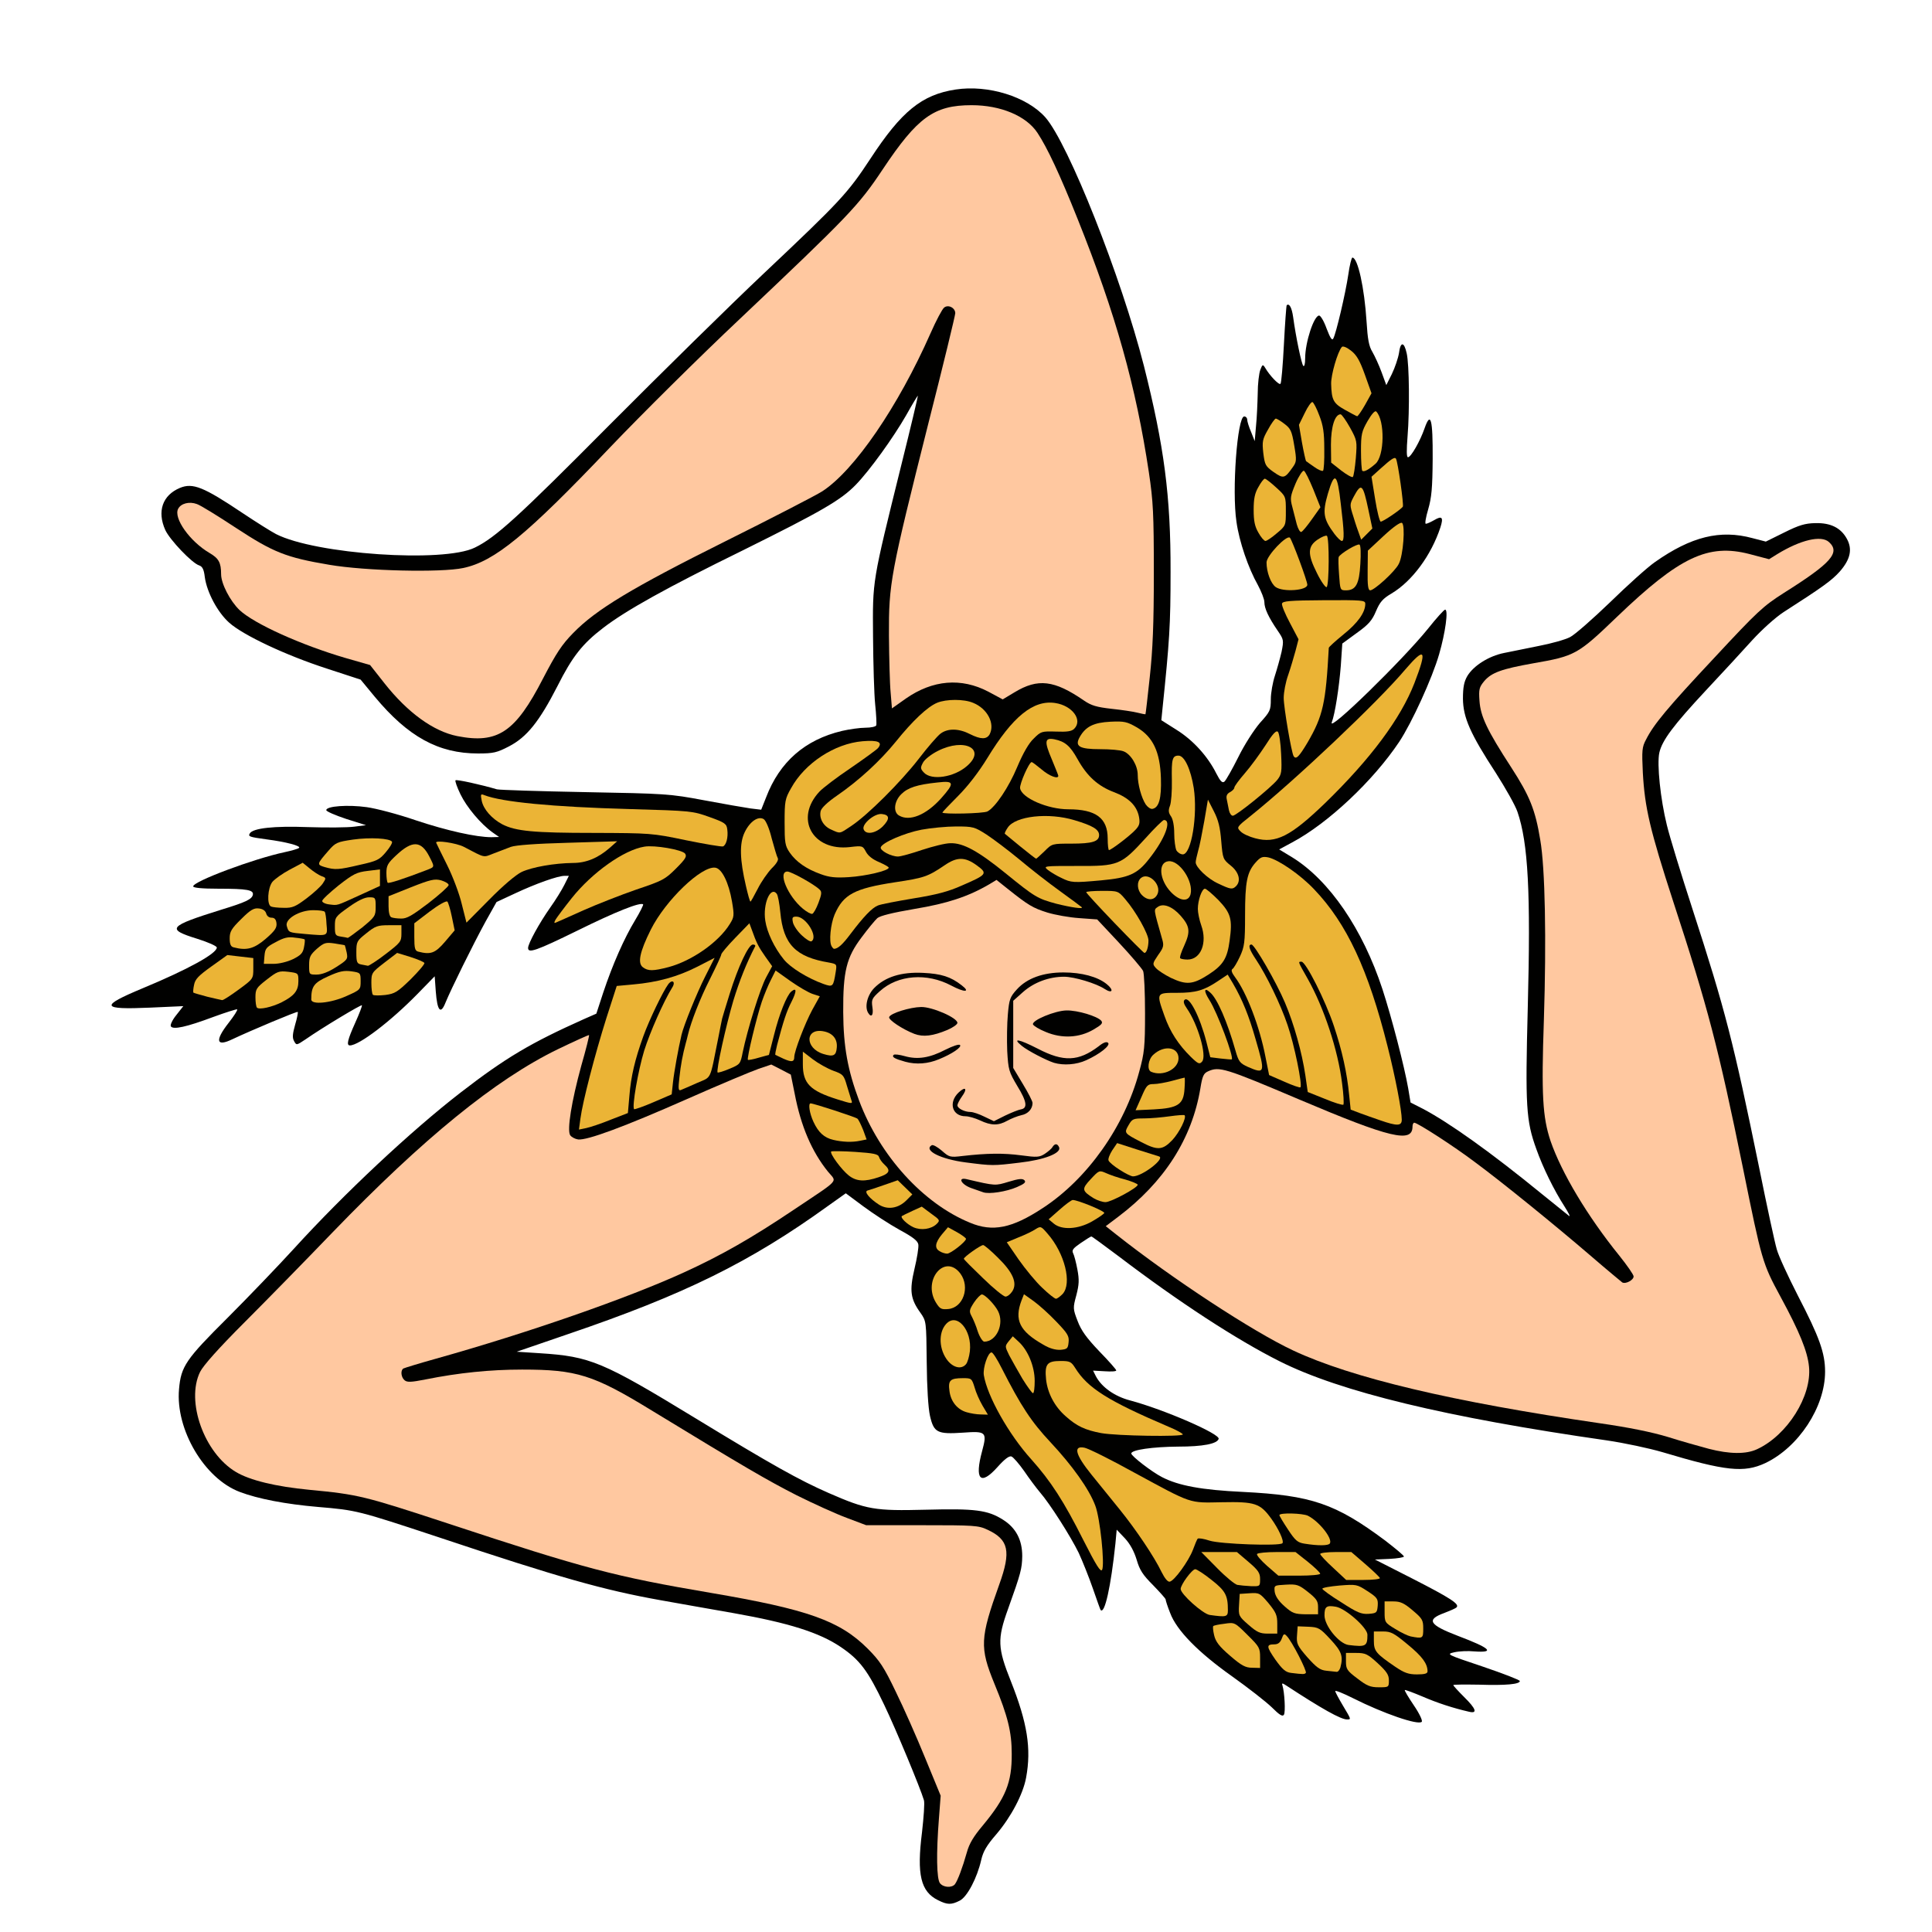 <!DOCTYPE svg PUBLIC "-//W3C//DTD SVG 20010904//EN" "http://www.w3.org/TR/2001/REC-SVG-20010904/DTD/svg10.dtd">
<svg version="1.0" xmlns="http://www.w3.org/2000/svg" width="900px" height="900px" viewBox="0 0 9000 9000" preserveAspectRatio="xMidYMid meet">
<g id="layer101" fill="#010100" stroke="none">
<path d="M4370 8852 c-81 -40 -100 -119 -75 -316 8 -71 13 -138 9 -150 -16 -55 -132 -334 -185 -444 -76 -160 -114 -210 -203 -270 -99 -67 -242 -112 -496 -157 -113 -20 -268 -47 -345 -61 -262 -47 -466 -104 -1035 -294 -372 -123 -379 -125 -558 -140 -152 -13 -281 -38 -365 -70 -165 -62 -300 -291 -283 -479 9 -106 32 -139 225 -331 97 -97 237 -243 311 -324 233 -256 545 -548 775 -726 211 -163 326 -231 576 -343 l57 -25 32 -98 c44 -132 98 -254 149 -338 23 -38 39 -71 37 -73 -12 -12 -128 34 -306 122 -194 95 -230 107 -230 81 0 -21 53 -117 103 -188 25 -35 54 -82 66 -106 l21 -42 -20 0 c-31 0 -133 36 -231 82 l-86 40 -51 91 c-59 108 -160 313 -186 376 -23 59 -39 42 -46 -51 l-5 -70 -80 82 c-124 127 -272 240 -315 240 -17 0 -11 -26 25 -106 19 -42 33 -79 31 -81 -4 -4 -184 104 -263 159 -42 28 -42 28 -53 8 -9 -16 -7 -34 5 -77 9 -30 14 -57 12 -59 -3 -4 -217 86 -304 127 -76 37 -83 7 -18 -76 25 -32 43 -60 40 -63 -2 -2 -53 14 -113 36 -123 46 -186 60 -196 43 -4 -6 7 -30 25 -52 l33 -42 -155 7 c-229 10 -236 -6 -35 -90 212 -88 346 -162 346 -190 0 -7 -41 -25 -92 -41 -145 -45 -134 -58 112 -135 115 -35 144 -49 148 -70 4 -22 -26 -28 -160 -28 -77 0 -118 -4 -118 -11 0 -23 280 -128 425 -159 33 -7 64 -16 68 -20 11 -9 -59 -28 -152 -40 -80 -11 -86 -13 -77 -28 15 -24 112 -35 270 -29 89 3 186 2 216 -2 l55 -7 -92 -29 c-51 -17 -93 -35 -93 -41 0 -19 101 -26 188 -14 44 6 147 33 228 61 147 49 283 79 353 79 l36 -1 -30 -21 c-56 -40 -121 -118 -150 -178 -16 -33 -26 -62 -23 -65 5 -5 118 20 193 42 11 3 196 9 410 13 378 7 395 8 555 38 91 17 188 34 216 38 l50 6 23 -58 c63 -165 181 -268 353 -309 35 -8 84 -15 110 -15 25 0 48 -5 50 -11 2 -6 0 -50 -5 -97 -5 -48 -9 -190 -10 -317 -2 -266 -5 -246 132 -800 44 -176 78 -321 77 -322 -1 -1 -26 40 -55 92 -59 103 -169 256 -234 323 -70 72 -158 123 -527 306 -353 173 -545 280 -650 361 -97 74 -144 134 -213 271 -85 166 -143 238 -226 281 -56 29 -72 33 -144 33 -185 0 -326 -78 -481 -264 l-66 -80 -159 -52 c-191 -62 -388 -155 -453 -213 -54 -48 -104 -141 -114 -213 -4 -35 -11 -49 -26 -54 -33 -10 -137 -119 -158 -165 -39 -87 -13 -162 68 -196 60 -25 110 -5 292 117 63 42 133 86 156 98 184 94 780 135 926 63 97 -47 203 -144 623 -567 242 -243 568 -564 725 -712 357 -337 389 -372 495 -533 144 -220 239 -298 397 -322 151 -23 332 33 418 130 107 122 353 742 459 1158 94 373 125 606 124 960 0 247 -5 322 -38 640 l-5 50 71 45 c77 48 145 123 185 203 19 37 28 46 38 38 7 -6 36 -57 64 -113 29 -59 73 -127 101 -160 48 -53 51 -59 51 -111 0 -29 9 -79 19 -109 10 -31 24 -81 31 -111 11 -55 10 -58 -18 -99 -43 -63 -62 -104 -62 -133 0 -14 -14 -49 -30 -79 -45 -80 -87 -202 -100 -295 -22 -146 4 -491 36 -491 8 0 14 7 14 15 0 8 8 34 18 57 l17 43 6 -70 c4 -38 7 -107 8 -152 0 -45 6 -94 12 -110 10 -26 12 -27 23 -9 21 36 64 81 71 74 4 -3 11 -86 16 -184 5 -97 11 -179 13 -182 12 -11 24 12 30 55 13 95 39 218 47 227 5 6 9 -8 9 -35 0 -75 41 -199 65 -199 7 0 23 27 35 61 17 44 25 57 31 46 13 -23 57 -210 70 -298 6 -43 15 -79 19 -79 25 0 56 140 66 298 5 82 11 115 27 141 11 19 31 62 43 95 l22 60 26 -52 c14 -29 29 -73 33 -97 7 -55 24 -54 36 1 12 52 14 264 4 387 -5 64 -5 97 2 97 14 0 57 -76 77 -134 29 -83 39 -44 38 142 -1 136 -5 180 -21 235 -11 37 -16 67 -11 67 6 0 23 -8 39 -17 37 -22 44 -13 29 34 -43 130 -131 250 -228 308 -41 24 -54 40 -72 82 -18 43 -34 62 -90 102 l-67 49 -7 104 c-8 101 -27 224 -42 263 -20 52 331 -291 448 -436 39 -49 75 -89 80 -89 16 0 1 108 -28 208 -32 111 -127 319 -186 408 -121 181 -331 379 -498 468 l-61 33 61 37 c173 107 328 334 420 614 43 132 102 359 120 462 l11 66 57 29 c123 65 316 202 557 399 61 49 116 94 124 100 8 6 -2 -14 -21 -44 -49 -76 -101 -182 -131 -267 -48 -132 -52 -199 -40 -659 14 -537 2 -766 -48 -912 -10 -30 -56 -111 -100 -180 -120 -184 -153 -259 -154 -347 0 -53 5 -79 20 -105 29 -49 101 -94 171 -108 33 -7 106 -21 163 -33 57 -11 122 -29 145 -41 22 -11 106 -85 186 -162 80 -78 174 -163 210 -188 168 -118 303 -152 454 -111 l62 16 85 -42 c70 -35 98 -43 145 -44 72 -2 120 22 148 74 26 48 16 95 -34 152 -37 41 -78 71 -262 189 -38 25 -99 80 -145 130 -43 48 -140 153 -215 233 -153 164 -205 234 -218 291 -12 53 5 217 35 338 13 54 67 230 119 390 154 474 191 620 311 1206 36 179 73 350 82 380 8 30 53 127 98 215 100 193 127 267 127 355 0 164 -123 352 -279 426 -99 46 -184 37 -478 -51 -61 -18 -178 -43 -260 -55 -746 -107 -1241 -226 -1525 -369 -199 -100 -468 -275 -748 -488 -68 -51 -125 -93 -128 -93 -3 0 -25 14 -50 31 -35 24 -42 33 -35 47 5 9 14 44 20 76 9 48 8 70 -5 120 -16 59 -16 63 6 120 17 45 42 79 101 141 44 45 79 85 79 89 0 5 -24 6 -54 4 l-54 -3 13 26 c27 51 87 94 160 113 157 42 420 156 412 179 -7 23 -73 36 -189 36 -118 1 -218 15 -218 32 0 12 96 86 143 110 77 40 185 60 377 69 319 16 431 54 662 226 48 37 88 70 88 75 0 4 -30 9 -67 11 l-68 3 171 87 c182 93 225 121 209 136 -5 5 -31 16 -57 26 -85 31 -71 55 62 106 153 58 177 80 78 73 -29 -3 -71 -1 -93 4 -39 9 -37 10 133 67 94 32 172 62 172 67 0 15 -65 21 -189 17 -66 -1 -121 -1 -121 2 0 3 23 28 50 55 57 56 64 79 23 69 -74 -17 -145 -40 -217 -71 -43 -18 -80 -32 -82 -30 -2 2 17 34 42 71 26 38 42 72 37 77 -17 17 -179 -39 -320 -110 -46 -23 -83 -38 -83 -33 0 4 16 34 35 66 40 67 40 66 20 66 -29 0 -118 -50 -283 -158 -18 -12 -22 -12 -18 -1 10 32 15 125 7 137 -6 10 -20 2 -57 -35 -27 -26 -109 -90 -182 -142 -160 -113 -261 -216 -291 -297 -12 -30 -21 -58 -21 -63 0 -4 -27 -34 -59 -67 -48 -48 -62 -70 -76 -118 -12 -39 -30 -73 -55 -100 l-38 -40 -6 65 c-21 200 -50 331 -69 309 -2 -3 -18 -48 -36 -100 -18 -52 -48 -127 -66 -166 -37 -76 -134 -229 -182 -284 -16 -19 -49 -63 -72 -97 -24 -34 -50 -64 -59 -68 -11 -4 -32 12 -66 50 -79 88 -107 58 -71 -75 24 -89 19 -94 -89 -86 -120 8 -136 0 -154 -79 -8 -37 -14 -132 -15 -250 -2 -190 -2 -190 -29 -229 -47 -65 -52 -103 -28 -205 12 -50 20 -100 18 -113 -2 -17 -25 -35 -88 -69 -47 -26 -122 -75 -168 -109 l-82 -61 -83 59 c-363 262 -670 413 -1211 597 l-239 82 108 7 c235 15 292 39 725 303 356 217 483 288 620 348 178 78 216 84 452 78 229 -6 289 1 361 47 60 38 89 94 89 169 -1 58 -6 79 -66 246 -51 141 -49 182 13 337 77 194 96 314 71 449 -14 77 -70 183 -138 263 -46 53 -62 81 -71 120 -19 84 -65 172 -100 190 -39 20 -58 20 -101 -2z"/>
</g>
<g id="layer102" fill="#ebb436" stroke="none">
<path d="M6323 7819 c-48 -36 -53 -44 -53 -79 l0 -40 48 0 c43 0 53 5 100 48 42 39 52 54 52 80 0 32 -1 32 -47 32 -40 0 -56 -7 -100 -41z"/>
<path d="M6014 7793 c-25 -3 -40 -16 -73 -62 -42 -61 -43 -71 -4 -71 16 0 27 -8 34 -27 8 -23 12 -24 23 -12 24 24 96 165 89 172 -6 7 -12 7 -69 0z"/>
<path d="M6499 7764 c-89 -61 -99 -72 -99 -121 l0 -43 43 0 c37 0 51 8 115 61 68 56 92 89 92 125 0 10 -13 14 -49 14 -40 0 -59 -7 -102 -36z"/>
<path d="M6179 7783 c-30 -3 -46 -15 -89 -63 -47 -54 -51 -64 -48 -102 l3 -42 50 2 c47 2 54 6 103 59 52 56 60 78 46 131 -4 12 -11 21 -18 20 -6 -1 -27 -3 -47 -5z"/>
<path d="M5730 7713 c-50 -43 -67 -65 -74 -95 -5 -21 -7 -41 -4 -43 2 -3 26 -8 52 -11 47 -7 48 -7 107 52 56 55 59 61 59 106 l0 48 -37 -1 c-31 0 -50 -10 -103 -56z"/>
<path d="M6282 7663 c-44 -6 -112 -89 -112 -138 0 -41 9 -48 54 -40 46 9 146 98 146 130 0 54 -7 58 -88 48z"/>
<path d="M6571 7623 c-13 -3 -45 -18 -72 -35 -48 -29 -49 -31 -49 -79 l0 -49 41 0 c33 0 50 8 90 42 45 38 49 45 49 85 0 46 -2 47 -59 36z"/>
<path d="M5816 7569 c-46 -40 -47 -43 -44 -93 l3 -51 46 -3 c45 -3 48 -1 88 46 35 43 41 56 41 96 l0 46 -44 0 c-36 0 -50 -6 -90 -41z"/>
<path d="M5635 7523 c-32 -5 -135 -97 -135 -121 0 -20 53 -92 68 -92 7 0 41 22 76 50 65 51 76 72 76 141 0 31 -7 33 -85 22z"/>
<path d="M5983 7482 c-28 -25 -42 -47 -45 -67 -3 -30 -3 -30 52 -33 51 -3 60 0 103 34 39 31 47 42 47 70 l0 34 -57 0 c-52 -1 -62 -4 -100 -38z"/>
<path d="M6248 7464 c-49 -30 -88 -59 -88 -63 0 -5 36 -11 80 -15 78 -6 81 -6 130 26 46 30 50 36 48 68 -3 33 -5 35 -43 38 -34 2 -53 -6 -127 -54z"/>
<path d="M5764 7383 c-11 -2 -54 -37 -94 -78 l-74 -75 83 0 83 0 54 46 c46 39 54 52 54 80 0 34 -1 34 -42 33 -24 -1 -52 -4 -64 -6z"/>
<path d="M5411 7323 c-34 -71 -119 -197 -194 -290 -37 -46 -96 -119 -132 -163 -76 -94 -87 -137 -33 -126 17 3 122 55 232 116 273 148 252 141 409 138 153 -3 177 5 228 75 35 48 62 107 53 116 -13 14 -289 4 -339 -12 -27 -9 -52 -13 -56 -9 -3 4 -13 27 -22 52 -20 52 -86 144 -108 148 -9 2 -23 -15 -38 -45z"/>
<path d="M6211 7304 c-34 -31 -61 -60 -61 -65 0 -5 33 -9 73 -9 l72 0 65 56 c36 31 67 61 68 65 2 5 -32 9 -77 9 l-80 0 -60 -56z"/>
<path d="M5902 7294 c-28 -25 -50 -50 -46 -55 3 -5 44 -9 92 -9 l87 0 58 46 c31 25 57 50 57 55 0 5 -44 9 -97 9 l-98 0 -53 -46z"/>
<path d="M5048 7177 c-93 -185 -153 -277 -244 -379 -105 -116 -205 -294 -221 -392 -5 -34 19 -106 36 -106 6 0 27 33 47 73 90 177 138 250 228 346 101 108 179 217 208 294 23 59 45 276 32 300 -7 12 -27 -20 -86 -136z"/>
<path d="M6077 7191 c-32 -5 -43 -14 -77 -66 -22 -33 -40 -63 -40 -67 0 -12 109 -9 133 3 53 27 116 107 102 129 -7 11 -56 11 -118 1z"/>
<path d="M5130 6676 c-74 -14 -114 -32 -165 -78 -52 -45 -85 -108 -92 -172 -7 -71 4 -86 67 -86 44 0 50 3 69 33 58 93 151 152 434 273 37 15 67 32 67 36 0 12 -308 7 -380 -6z"/>
<path d="M4504 6579 c-44 -12 -75 -50 -81 -99 -7 -50 3 -60 63 -60 39 0 41 1 54 43 6 23 23 61 37 85 l25 42 -34 -1 c-18 0 -47 -5 -64 -10z"/>
<path d="M4763 6423 c-22 -38 -50 -87 -62 -110 -20 -41 -20 -42 -2 -65 l19 -23 27 25 c44 40 75 116 75 183 0 31 -3 57 -8 57 -4 0 -26 -30 -49 -67z"/>
<path d="M4416 6340 c-42 -51 -46 -131 -9 -172 50 -56 122 28 111 127 -3 25 -11 52 -18 60 -20 24 -56 18 -84 -15z"/>
<path d="M4860 6264 c-111 -63 -136 -115 -101 -207 l11 -28 45 32 c25 18 73 61 106 96 52 54 60 67 57 95 -3 30 -6 33 -38 36 -23 1 -50 -6 -80 -24z"/>
<path d="M4555 6203 c-8 -27 -22 -59 -29 -72 -12 -22 -11 -29 11 -63 14 -21 31 -38 37 -38 14 0 59 46 75 77 31 60 -7 143 -64 143 -7 0 -21 -21 -30 -47z"/>
<path d="M4360 6068 c-64 -105 42 -231 114 -135 46 63 13 159 -57 165 -32 3 -39 -1 -57 -30z"/>
<path d="M4855 5999 c-30 -28 -79 -88 -110 -132 l-55 -80 55 -23 c31 -12 66 -29 79 -38 24 -15 26 -14 56 21 80 91 115 232 70 281 -12 12 -25 22 -31 22 -6 0 -35 -23 -64 -51z"/>
<path d="M4580 5955 c-49 -47 -90 -88 -90 -91 -1 -8 78 -64 90 -64 5 0 36 26 68 58 71 69 92 119 68 157 -9 14 -23 25 -32 25 -9 0 -56 -38 -104 -85z"/>
<path d="M4378 5829 c-26 -14 -22 -40 10 -79 l28 -33 42 23 c23 13 42 27 42 31 0 13 -71 69 -88 69 -9 0 -25 -5 -34 -11z"/>
<path d="M4255 5717 c-30 -14 -61 -44 -54 -52 3 -2 25 -13 49 -24 l44 -20 43 32 c42 30 43 32 26 49 -25 24 -72 31 -108 15z"/>
<path d="M4909 5700 l-24 -20 50 -44 c28 -25 55 -45 62 -46 24 0 153 53 147 61 -3 5 -29 23 -57 39 -65 37 -141 41 -178 10z"/>
<path d="M4095 5612 c-45 -29 -71 -61 -54 -66 8 -2 43 -14 78 -26 l63 -22 34 33 34 33 -28 28 c-37 37 -87 45 -127 20z"/>
<path d="M5095 5582 c-56 -35 -57 -43 -14 -89 39 -42 40 -42 72 -28 17 8 58 22 90 30 31 9 57 20 57 24 0 14 -124 81 -150 81 -14 0 -38 -8 -55 -18z"/>
<path d="M3954 5476 c-34 -27 -90 -103 -82 -112 3 -2 53 -2 112 2 87 6 107 10 111 24 3 10 14 25 25 35 31 28 24 42 -27 59 -65 22 -103 20 -139 -8z"/>
<path d="M5217 5450 c-26 -16 -50 -36 -53 -44 -3 -7 5 -28 17 -47 l23 -34 90 29 c50 16 97 30 105 33 31 9 -78 93 -121 93 -8 0 -35 -13 -61 -30z"/>
<path d="M5314 5319 c-77 -40 -78 -41 -57 -77 17 -30 22 -32 73 -32 30 0 84 -5 120 -10 35 -5 66 -7 68 -5 11 10 -24 81 -57 116 -46 48 -69 49 -147 8z"/>
<path d="M3882 5310 c-43 -10 -70 -35 -93 -85 -18 -39 -25 -85 -13 -85 15 0 210 64 218 71 6 5 17 29 27 53 l16 44 -30 6 c-37 8 -83 6 -125 -4z"/>
<path d="M2704 5210 c10 -77 67 -297 121 -468 l48 -149 76 -7 c114 -10 207 -36 298 -82 l82 -42 -44 87 c-39 77 -100 228 -110 271 -15 64 -35 175 -40 222 l-6 56 -86 37 c-46 20 -87 34 -89 32 -11 -11 19 -181 47 -273 27 -86 90 -228 130 -293 18 -27 1 -41 -18 -16 -25 34 -89 167 -116 242 -39 108 -58 188 -65 278 l-7 80 -80 31 c-44 18 -95 35 -114 39 l-34 7 7 -52z"/>
<path d="M6430 5219 c-30 -10 -74 -26 -96 -34 l-42 -16 -7 -67 c-10 -104 -33 -208 -71 -322 -40 -120 -131 -300 -151 -300 -17 0 -18 -3 29 80 75 133 141 331 160 487 7 51 9 95 6 99 -4 3 -43 -9 -86 -27 l-80 -32 -11 -77 c-16 -108 -53 -240 -95 -339 -40 -95 -142 -271 -156 -271 -18 0 -10 24 21 70 48 72 114 207 147 305 31 89 70 280 60 290 -3 3 -37 -9 -75 -26 l-71 -31 -17 -85 c-27 -141 -88 -299 -141 -370 -16 -21 -20 -34 -13 -39 6 -3 22 -30 35 -58 21 -46 24 -65 24 -191 0 -157 9 -202 49 -247 23 -26 32 -29 59 -24 48 11 150 81 214 149 152 159 252 374 342 732 36 142 66 298 66 341 0 30 -22 30 -100 3z"/>
<path d="M5317 5111 c24 -56 29 -61 57 -61 17 0 56 -7 86 -15 30 -8 56 -15 58 -15 2 0 2 23 0 51 -4 74 -30 91 -143 97 l-85 4 27 -61z"/>
<path d="M3900 5121 c-127 -40 -160 -74 -160 -163 l0 -59 47 36 c25 19 68 43 95 53 45 16 49 20 63 69 9 29 18 59 21 68 7 18 4 18 -66 -4z"/>
<path d="M3165 5019 c6 -57 15 -106 30 -161 3 -10 7 -26 9 -35 15 -64 58 -173 103 -262 29 -58 53 -109 53 -115 0 -5 29 -40 65 -77 l66 -68 10 27 c23 65 33 84 64 128 l32 45 -28 52 c-28 52 -87 242 -109 348 -11 56 -12 57 -62 78 -28 12 -53 19 -55 17 -8 -8 39 -219 73 -334 28 -92 62 -177 102 -254 2 -5 -3 -8 -11 -8 -20 0 -68 102 -108 230 -18 58 -34 110 -35 115 -1 6 -10 46 -18 90 -41 204 -29 179 -99 210 -34 15 -68 30 -76 33 -11 4 -12 -7 -6 -59z"/>
<path d="M5363 4993 c-21 -8 -15 -58 10 -80 50 -46 117 -36 117 17 0 50 -72 86 -127 63z"/>
<path d="M5813 4970 c-37 -17 -43 -24 -58 -77 -38 -134 -84 -240 -117 -269 -29 -27 -32 -9 -4 35 37 57 115 267 104 276 -2 1 -25 -1 -52 -4 l-48 -6 -18 -71 c-31 -120 -81 -217 -102 -196 -7 7 -3 20 11 40 51 73 94 220 71 247 -12 14 -18 12 -53 -22 -57 -56 -97 -117 -123 -192 -38 -107 -38 -106 59 -106 88 0 126 -11 194 -57 l42 -28 25 42 c43 74 74 150 105 259 46 157 44 164 -36 129z"/>
<path d="M3650 4932 c-19 -9 -36 -17 -38 -18 -2 -1 2 -22 8 -46 29 -110 44 -157 67 -201 25 -50 25 -69 -1 -48 -21 18 -56 104 -81 205 l-23 90 -47 13 c-26 8 -49 12 -51 10 -6 -6 41 -200 65 -271 11 -32 30 -78 42 -101 l22 -44 69 49 c38 27 85 54 103 60 l34 11 -35 63 c-34 63 -84 193 -84 220 0 23 -12 25 -50 8z"/>
<path d="M3836 4910 c-89 -27 -86 -125 4 -105 41 9 62 37 58 76 -3 37 -16 43 -62 29z"/>
<path d="M1197 4694 c-4 -4 -7 -26 -7 -48 0 -38 4 -45 53 -83 49 -38 56 -41 100 -36 47 6 47 6 47 44 0 44 -19 68 -78 98 -44 22 -104 36 -115 25z"/>
<path d="M1450 4656 c0 -61 12 -78 79 -108 53 -24 74 -28 109 -23 41 6 42 7 42 46 0 39 -1 40 -66 69 -73 33 -164 42 -164 16z"/>
<path d="M965 4643 c-33 -9 -62 -17 -64 -19 -2 -2 -1 -18 3 -36 5 -27 21 -43 81 -86 l74 -53 60 7 61 7 0 48 c0 48 0 49 -67 98 -38 28 -72 50 -78 50 -5 -1 -37 -8 -70 -16z"/>
<path d="M1737 4634 c-4 -4 -7 -29 -7 -55 0 -47 2 -49 60 -94 l60 -46 62 19 c34 11 63 23 65 28 2 5 -27 39 -64 76 -61 59 -73 67 -118 73 -28 3 -54 3 -58 -1z"/>
<path d="M3837 4584 c-73 -26 -155 -76 -186 -115 -44 -54 -78 -126 -86 -180 -12 -78 24 -162 53 -126 6 7 13 46 17 87 14 149 71 208 227 234 36 7 37 7 31 44 -11 69 -13 71 -56 56z"/>
<path d="M5454 4555 c-28 -14 -59 -34 -69 -45 -17 -19 -17 -21 10 -61 26 -36 28 -44 18 -77 -40 -141 -39 -133 -20 -147 26 -19 69 -2 107 41 43 49 46 74 17 138 -14 30 -23 57 -19 60 3 3 18 6 34 6 62 0 93 -78 64 -159 -9 -25 -16 -60 -16 -77 0 -40 19 -94 33 -94 6 0 34 24 63 53 58 61 66 89 52 189 -11 83 -30 114 -100 159 -72 46 -102 48 -174 14z"/>
<path d="M1440 4496 c0 -38 5 -48 36 -76 34 -29 41 -31 83 -25 25 4 47 8 47 8 1 1 5 16 9 34 6 31 4 34 -49 68 -36 23 -67 35 -91 35 -35 0 -35 0 -35 -44z"/>
<path d="M2995 4506 c-26 -19 -15 -72 37 -176 69 -137 236 -297 300 -288 31 4 63 70 78 158 11 65 10 72 -10 104 -52 85 -177 172 -285 201 -73 19 -96 19 -120 1z"/>
<path d="M1683 4493 c-20 -4 -23 -10 -23 -56 0 -50 2 -54 46 -89 42 -34 53 -38 105 -38 l59 0 0 39 c0 37 -4 42 -73 95 -40 31 -78 55 -83 55 -5 -1 -19 -4 -31 -6z"/>
<path d="M1232 4453 c3 -34 8 -41 52 -64 38 -21 58 -26 90 -21 22 2 43 6 45 8 2 2 1 18 -3 37 -5 27 -15 37 -51 55 -27 13 -65 22 -91 22 l-45 0 3 -37z"/>
<path d="M1948 4433 c-15 -4 -18 -16 -18 -68 l0 -64 72 -55 c41 -31 77 -51 82 -46 4 4 14 36 21 71 l13 63 -45 53 c-46 54 -67 61 -125 46z"/>
<path d="M5193 4301 c-73 -76 -133 -141 -133 -145 0 -3 33 -6 74 -6 74 0 75 0 108 39 50 58 108 162 108 192 0 31 -9 59 -19 58 -3 0 -66 -63 -138 -138z"/>
<path d="M1088 4413 c-13 -3 -18 -15 -18 -42 0 -31 8 -45 54 -90 43 -43 59 -52 82 -49 18 2 30 10 34 23 3 12 13 20 25 20 14 0 21 8 23 26 2 21 -7 35 -51 73 -54 46 -88 55 -149 39z"/>
<path d="M3874 4408 c-13 -21 -5 -103 14 -148 41 -94 92 -121 281 -150 134 -20 153 -26 231 -79 58 -40 95 -40 150 0 52 38 49 43 -69 94 -62 28 -119 43 -225 60 -77 13 -152 27 -166 33 -28 11 -67 52 -129 134 -36 48 -58 68 -76 68 -2 0 -7 -5 -11 -12z"/>
<path d="M3736 4358 c-20 -18 -38 -45 -42 -60 -5 -24 -3 -28 16 -28 45 0 103 95 70 115 -5 3 -25 -9 -44 -27z"/>
<path d="M1588 4363 c-26 -4 -28 -8 -28 -48 0 -42 2 -45 64 -89 43 -31 75 -46 95 -46 30 0 31 1 31 45 0 42 -3 46 -62 95 -35 27 -65 49 -68 49 -3 -1 -17 -4 -32 -6z"/>
<path d="M1423 4351 c-78 -7 -78 -6 -87 -37 -10 -33 59 -74 123 -74 27 0 52 3 54 8 3 4 7 29 8 57 5 57 9 55 -98 46z"/>
<path d="M2151 4211 c-11 -47 -42 -129 -68 -181 -26 -52 -49 -99 -51 -104 -7 -14 95 1 129 19 101 53 89 50 138 31 26 -10 62 -24 81 -31 23 -8 116 -15 265 -19 l230 -7 -35 31 c-54 47 -109 70 -171 70 -86 1 -190 19 -239 42 -27 13 -87 64 -151 129 l-106 107 -22 -87z"/>
<path d="M2588 4284 c6 -10 40 -56 76 -101 95 -119 243 -224 338 -239 47 -8 174 14 189 32 10 13 3 25 -42 70 -51 51 -63 57 -185 98 -72 25 -182 68 -245 96 -63 28 -120 54 -128 57 -10 5 -11 2 -3 -13z"/>
<path d="M1823 4273 c-8 -3 -13 -23 -13 -51 l0 -47 105 -42 c91 -36 110 -40 140 -32 19 6 35 15 35 22 -1 7 -43 45 -95 85 -75 57 -100 72 -127 71 -18 0 -39 -3 -45 -6z"/>
<path d="M3740 4233 c-71 -59 -118 -173 -72 -173 18 0 126 60 150 84 11 10 10 21 -5 61 -10 27 -23 50 -29 52 -6 2 -26 -9 -44 -24z"/>
<path d="M1263 4223 c-21 -8 -16 -87 6 -115 11 -13 47 -39 81 -57 l60 -32 32 26 c18 15 42 31 55 36 23 8 23 10 7 34 -9 14 -43 45 -76 70 -52 39 -66 45 -106 44 -26 0 -53 -3 -59 -6z"/>
<path d="M4921 4210 c-88 -24 -99 -30 -238 -143 -126 -102 -196 -141 -256 -139 -23 0 -82 15 -131 31 -50 17 -100 31 -113 31 -32 0 -85 -28 -80 -43 7 -22 111 -67 190 -82 43 -8 116 -15 161 -15 79 0 86 2 142 38 32 21 101 73 153 116 51 43 137 110 190 148 53 38 98 72 100 74 10 10 -50 1 -118 -16z"/>
<path d="M1533 4213 c-18 -2 -33 -10 -32 -16 0 -7 35 -39 77 -73 68 -53 84 -61 135 -67 l57 -7 0 38 0 39 -96 44 c-110 50 -99 47 -141 42z"/>
<path d="M3475 4128 c-29 -124 -31 -199 -6 -251 24 -50 63 -77 89 -61 10 7 26 44 37 90 12 43 24 85 28 91 5 8 -5 26 -28 48 -19 20 -49 63 -65 95 -17 33 -32 60 -34 60 -3 0 -12 -33 -21 -72z"/>
<path d="M5320 4170 c-23 -23 -26 -62 -5 -80 35 -29 97 31 77 75 -14 30 -45 32 -72 5z"/>
<path d="M5454 4155 c-54 -57 -60 -138 -11 -143 51 -6 118 94 103 154 -10 37 -51 32 -92 -11z"/>
<path d="M5675 4116 c-49 -22 -105 -76 -105 -99 0 -7 5 -30 11 -52 7 -22 19 -85 29 -140 l17 -100 28 55 c21 41 29 75 34 138 7 82 8 85 44 114 39 31 49 72 25 96 -17 17 -26 15 -83 -12z"/>
<path d="M1806 4112 c-3 -3 -6 -23 -6 -45 0 -35 6 -46 47 -84 74 -69 115 -67 153 7 25 49 25 48 -7 61 -112 43 -182 66 -187 61z"/>
<path d="M4945 4090 c-22 -10 -50 -27 -63 -37 -23 -19 -21 -19 135 -19 193 1 205 -4 319 -129 42 -47 81 -85 86 -85 38 0 5 88 -69 181 -55 71 -94 88 -223 100 -131 12 -140 11 -185 -11z"/>
<path d="M3823 4072 c-67 -24 -114 -57 -144 -100 -22 -32 -24 -46 -24 -141 0 -99 2 -110 30 -159 64 -117 203 -208 333 -219 73 -6 95 4 72 32 -7 8 -65 50 -129 94 -64 43 -128 92 -143 108 -118 125 -34 279 141 259 59 -7 60 -6 75 22 10 19 32 36 61 48 25 11 45 22 45 26 0 14 -106 39 -185 44 -62 4 -92 1 -132 -14z"/>
<path d="M1512 4039 c-37 -11 -36 -14 18 -76 33 -38 40 -41 115 -52 79 -11 171 -6 181 10 3 5 -10 27 -28 48 -30 36 -41 42 -123 60 -98 23 -114 24 -163 10z"/>
<path d="M4754 3944 c-38 -31 -71 -58 -73 -60 -2 -2 4 -15 13 -28 35 -55 191 -72 312 -35 84 25 114 43 114 69 0 30 -31 40 -129 40 -90 0 -90 0 -125 35 -20 19 -37 35 -39 35 -3 0 -35 -25 -73 -56z"/>
<path d="M5480 3961 c-5 -11 -10 -46 -10 -78 0 -36 -6 -67 -15 -80 -12 -17 -13 -28 -5 -49 6 -15 10 -68 9 -119 -2 -99 2 -115 31 -115 28 0 57 64 71 151 19 126 -11 309 -51 309 -11 0 -24 -9 -30 -19z"/>
<path d="M5160 3906 c0 -95 -55 -136 -183 -136 -97 0 -218 -53 -225 -98 -3 -20 42 -122 54 -122 3 0 24 16 47 35 35 30 77 46 77 29 0 -3 -14 -37 -30 -76 -36 -84 -34 -103 12 -94 49 10 73 30 108 93 44 79 95 125 169 153 69 26 107 63 117 116 5 29 2 40 -17 60 -26 28 -113 94 -123 94 -3 0 -6 -24 -6 -54z"/>
<path d="M3195 3914 c-158 -33 -164 -33 -431 -34 -277 0 -362 -8 -424 -40 -49 -26 -88 -70 -96 -110 -6 -30 -5 -33 12 -26 82 32 315 55 679 65 284 8 292 9 370 37 73 26 80 32 83 58 5 37 -5 73 -20 79 -7 2 -85 -11 -173 -29z"/>
<path d="M5847 3905 c-27 -7 -58 -21 -68 -32 -19 -19 -19 -20 48 -73 207 -166 593 -531 720 -682 92 -107 102 -92 42 64 -64 165 -204 353 -416 559 -161 155 -229 190 -326 164z"/>
<path d="M3873 3865 c-38 -16 -58 -53 -50 -87 4 -15 33 -42 75 -71 102 -70 202 -162 275 -252 78 -97 147 -162 192 -181 43 -18 126 -18 168 0 67 27 103 97 77 147 -14 24 -41 24 -91 -1 -52 -27 -103 -28 -137 -3 -15 11 -61 64 -103 119 -84 108 -237 261 -314 312 -55 37 -50 36 -92 17z"/>
<path d="M4023 3863 c-9 -24 51 -75 85 -71 37 4 38 23 4 58 -34 33 -79 40 -89 13z"/>
<path d="M4188 3799 c-28 -16 -23 -66 10 -99 31 -31 74 -45 170 -55 78 -9 80 2 16 74 -70 78 -147 109 -196 80z"/>
<path d="M5725 3775 c-3 -14 -7 -36 -10 -50 -4 -17 0 -27 15 -35 11 -6 20 -15 20 -21 0 -6 22 -36 49 -67 27 -31 70 -90 96 -130 34 -54 50 -71 58 -63 6 6 13 53 15 104 4 83 2 95 -18 120 -29 36 -191 167 -207 167 -7 0 -15 -11 -18 -25z"/>
<path d="M4390 3785 c0 -2 33 -37 73 -77 46 -46 96 -111 136 -176 118 -194 215 -273 317 -257 79 12 129 79 88 120 -12 12 -33 15 -85 13 -66 -2 -70 -1 -103 32 -23 21 -50 68 -77 132 -40 96 -102 188 -139 208 -18 10 -210 14 -210 5z"/>
<path d="M5337 3747 c-20 -31 -37 -93 -37 -137 0 -44 -32 -97 -66 -110 -14 -6 -63 -10 -108 -10 -98 0 -121 -13 -96 -57 28 -49 65 -67 143 -71 65 -3 77 0 124 27 74 44 107 113 111 236 3 94 -9 137 -39 143 -9 2 -23 -8 -32 -21z"/>
<path d="M4304 3599 c-17 -18 -17 -23 -4 -47 8 -15 39 -39 69 -54 124 -63 227 -9 136 70 -60 53 -166 69 -201 31z"/>
<path d="M6026 3522 c-10 -17 -46 -226 -46 -271 0 -26 9 -74 21 -107 11 -32 26 -83 34 -112 l14 -54 -40 -76 c-22 -41 -39 -82 -37 -90 3 -12 34 -15 196 -16 180 -1 192 0 192 17 0 40 -35 89 -101 142 -38 31 -69 59 -69 63 -14 259 -27 317 -99 441 -40 67 -54 81 -65 63z"/>
<path d="M5943 2735 c-23 -16 -43 -70 -43 -115 0 -31 94 -130 109 -115 11 13 81 201 81 219 0 27 -112 35 -147 11z"/>
<path d="M6238 2678 c-3 -40 -4 -77 -2 -83 7 -16 87 -64 97 -58 6 3 7 43 4 90 -5 94 -21 123 -67 123 -27 0 -27 -2 -32 -72z"/>
<path d="M6371 2658 l1 -93 73 -68 c45 -42 79 -66 86 -61 16 10 6 152 -15 191 -17 35 -114 123 -133 123 -10 0 -13 -24 -12 -92z"/>
<path d="M6135 2670 c-45 -89 -44 -125 4 -157 18 -12 37 -20 42 -17 12 7 11 231 -1 239 -5 3 -26 -26 -45 -65z"/>
<path d="M5862 2481 c-17 -29 -22 -55 -22 -106 0 -51 5 -77 22 -106 12 -22 25 -39 30 -39 5 0 29 19 53 41 45 41 45 42 45 109 0 68 0 69 -42 104 -23 20 -47 36 -53 36 -6 0 -21 -17 -33 -39z"/>
<path d="M6217 2488 c-53 -71 -57 -99 -31 -189 31 -105 44 -95 60 49 16 131 17 172 5 172 -6 0 -21 -15 -34 -32z"/>
<path d="M6332 2489 c-5 -13 -18 -50 -27 -81 -18 -56 -18 -58 1 -94 36 -67 43 -60 69 63 l18 85 -26 26 -26 26 -9 -25z"/>
<path d="M6041 2443 c-5 -21 -15 -58 -21 -82 -11 -40 -9 -50 15 -108 15 -35 33 -62 39 -60 6 2 25 41 44 87 l33 83 -39 55 c-22 31 -44 58 -50 60 -6 2 -15 -14 -21 -35z"/>
<path d="M6406 2326 l-17 -105 42 -38 c50 -45 66 -56 72 -46 9 15 37 214 32 223 -8 13 -92 70 -103 70 -5 0 -17 -47 -26 -104z"/>
<path d="M5933 2199 c-38 -27 -41 -33 -48 -88 -6 -54 -4 -65 22 -110 15 -28 32 -51 36 -51 5 0 23 11 41 25 28 21 34 33 45 100 12 70 11 77 -8 103 -36 51 -42 53 -88 21z"/>
<path d="M6248 2192 l-47 -37 -1 -83 c0 -83 18 -142 45 -142 5 0 25 28 44 62 33 60 33 63 27 142 -4 45 -10 84 -14 88 -4 3 -28 -10 -54 -30z"/>
<path d="M6122 2175 c-18 -12 -35 -25 -38 -27 -2 -3 -11 -42 -19 -87 l-14 -82 27 -55 c14 -30 31 -53 36 -51 5 2 20 30 32 63 18 46 23 80 23 156 1 53 -2 99 -6 101 -5 3 -23 -5 -41 -18z"/>
<path d="M6346 2193 c-3 -3 -6 -45 -6 -92 0 -78 3 -91 31 -140 18 -31 34 -50 40 -44 41 41 39 208 -4 244 -32 28 -54 39 -61 32z"/>
<path d="M6265 1909 c-54 -30 -62 -46 -64 -121 -1 -42 30 -149 50 -172 5 -5 23 2 42 17 26 20 41 45 65 112 l31 87 -30 54 c-17 30 -34 54 -37 53 -4 -1 -29 -14 -57 -30z"/>
</g>
<g id="layer103" fill="#ffc8a0" stroke="none">
<path d="M4379 8773 c-16 -19 -18 -139 -5 -303 l8 -105 -72 -175 c-39 -96 -101 -236 -137 -309 -55 -115 -75 -145 -131 -201 -130 -130 -279 -183 -732 -260 -447 -76 -587 -113 -1217 -321 -399 -131 -422 -137 -653 -159 -155 -15 -276 -44 -341 -83 -148 -88 -234 -329 -167 -466 15 -30 85 -109 208 -232 102 -102 286 -290 410 -419 422 -437 758 -711 1048 -852 79 -38 145 -68 146 -66 2 1 -14 66 -36 142 -46 168 -67 300 -52 324 6 9 23 18 37 20 42 5 215 -59 507 -188 151 -67 302 -130 334 -141 l59 -20 45 23 46 24 18 89 c29 152 80 270 155 363 42 51 61 30 -157 176 -198 133 -340 214 -513 293 -262 120 -727 282 -1155 402 -79 22 -147 43 -153 46 -14 9 -11 41 6 55 12 10 31 9 97 -4 154 -31 302 -46 450 -46 254 0 332 24 603 190 438 267 540 326 675 395 80 40 186 88 235 106 l90 34 260 0 c243 0 263 1 305 21 99 46 111 100 55 255 -90 251 -92 293 -22 464 62 150 80 224 80 325 1 134 -28 205 -135 334 -42 50 -63 84 -74 125 -20 71 -43 132 -56 149 -15 17 -53 15 -69 -5z"/>
<path d="M7960 6749 c-41 -11 -127 -35 -190 -55 -76 -23 -185 -45 -318 -64 -685 -100 -1155 -211 -1428 -339 -188 -88 -566 -336 -825 -541 l-48 -38 57 -43 c215 -162 345 -364 384 -600 9 -56 15 -69 35 -78 53 -24 77 -17 428 132 422 179 525 203 525 125 0 -10 4 -18 8 -18 15 0 184 109 282 183 130 96 377 297 540 437 74 64 141 119 147 124 16 9 53 -11 53 -28 0 -8 -30 -51 -66 -96 -149 -184 -270 -387 -321 -535 -37 -111 -43 -215 -31 -564 12 -372 6 -708 -17 -839 -23 -140 -49 -204 -135 -337 -113 -174 -143 -238 -148 -310 -4 -54 -1 -64 22 -92 34 -40 82 -57 228 -83 195 -34 207 -40 391 -217 291 -279 424 -342 617 -292 l91 24 37 -23 c109 -67 206 -90 242 -57 54 49 11 98 -210 237 -97 62 -122 85 -322 300 -223 238 -284 312 -320 383 -19 35 -20 51 -15 155 9 162 33 266 142 601 162 495 209 675 325 1243 87 429 90 441 174 596 89 164 126 255 133 326 14 137 -101 320 -242 385 -51 24 -128 23 -225 -2z"/>
<path d="M4519 5696 c-218 -89 -420 -311 -517 -569 -53 -142 -73 -250 -74 -412 -1 -191 15 -255 86 -349 29 -39 62 -79 73 -89 13 -11 69 -25 174 -43 151 -25 249 -57 348 -115 l33 -20 54 43 c94 75 116 88 183 109 36 11 103 23 149 26 l83 6 102 109 c56 60 106 119 112 131 5 12 9 101 9 197 0 156 -3 185 -27 272 -68 255 -241 500 -450 636 -143 94 -233 112 -338 68z m218 -166 c35 -15 44 -23 35 -32 -9 -9 -27 -7 -73 7 -63 19 -60 20 -196 -12 -43 -10 -26 24 20 41 23 8 49 17 57 20 27 10 109 -3 157 -24z m13 -114 c115 -13 194 -44 184 -71 -8 -19 -20 -19 -31 -2 -4 8 -21 22 -36 32 -25 16 -36 17 -110 7 -82 -11 -160 -10 -273 3 -58 7 -62 6 -97 -25 -20 -17 -41 -29 -47 -25 -39 24 42 65 159 80 124 16 127 16 251 1z m-58 -195 c18 -10 48 -22 66 -26 31 -6 52 -29 52 -57 0 -8 -20 -47 -45 -88 l-45 -75 0 -157 0 -156 46 -41 c51 -45 121 -71 191 -71 47 0 150 31 189 57 37 24 44 5 9 -23 -42 -34 -116 -54 -201 -54 -95 0 -170 27 -217 79 -32 35 -36 47 -42 116 -4 43 -5 120 -3 171 5 88 8 97 47 163 45 73 49 104 16 109 -11 2 -44 15 -73 29 l-52 26 -44 -21 c-24 -12 -53 -22 -65 -22 -28 0 -61 -17 -61 -31 0 -6 9 -24 21 -41 27 -37 17 -49 -15 -19 -49 46 -31 111 32 111 15 0 45 9 67 19 52 25 86 25 127 2z m-317 -287 c59 -24 107 -56 97 -66 -5 -5 -34 5 -68 22 -73 38 -129 47 -189 30 -25 -7 -48 -10 -52 -6 -10 10 4 18 54 32 51 14 106 10 158 -12z m685 5 c64 -29 114 -69 102 -81 -7 -7 -22 -2 -44 16 -94 71 -163 74 -284 11 -88 -45 -121 -51 -74 -13 28 23 113 67 150 79 45 13 104 9 150 -12z m-647 -141 c26 -11 47 -26 47 -33 0 -24 -118 -75 -169 -74 -52 1 -143 29 -149 47 -4 13 63 57 117 78 42 16 87 10 154 -18z m681 -2 c38 -22 45 -30 36 -41 -18 -21 -110 -49 -162 -48 -53 1 -162 46 -156 65 3 7 29 23 59 35 75 32 157 28 223 -11z m-1030 -104 c-5 -35 -3 -41 35 -75 84 -76 219 -86 332 -26 62 33 92 32 49 -1 -51 -40 -95 -54 -180 -58 -102 -5 -177 19 -228 71 -32 33 -45 87 -28 115 15 25 26 11 20 -26z"/>
<path d="M2130 3429 c-110 -22 -230 -108 -339 -246 l-67 -85 -115 -33 c-205 -60 -425 -159 -493 -223 -44 -42 -86 -123 -86 -167 0 -54 -11 -74 -54 -99 -92 -54 -169 -163 -146 -206 13 -25 52 -35 87 -22 16 5 97 55 182 111 174 114 233 138 435 172 169 29 521 37 624 15 146 -31 294 -152 683 -561 145 -152 417 -422 604 -598 508 -481 554 -528 667 -698 162 -243 239 -299 414 -299 136 0 255 50 307 129 45 68 104 193 187 401 178 444 272 781 332 1181 20 135 23 192 23 469 0 239 -5 356 -19 485 -10 94 -19 171 -20 172 -1 1 -18 -2 -37 -7 -19 -5 -73 -13 -120 -18 -71 -8 -95 -15 -130 -39 -138 -95 -214 -104 -323 -38 l-55 33 -67 -36 c-126 -66 -259 -55 -384 32 l-65 46 -6 -73 c-4 -39 -7 -160 -8 -267 -1 -242 7 -285 184 -989 69 -271 125 -502 125 -512 0 -25 -33 -42 -52 -26 -9 7 -37 60 -63 119 -151 342 -355 640 -505 737 -30 19 -233 124 -450 232 -435 217 -603 318 -710 428 -53 54 -79 94 -140 211 -129 251 -211 306 -400 269z"/>
</g>


</svg>